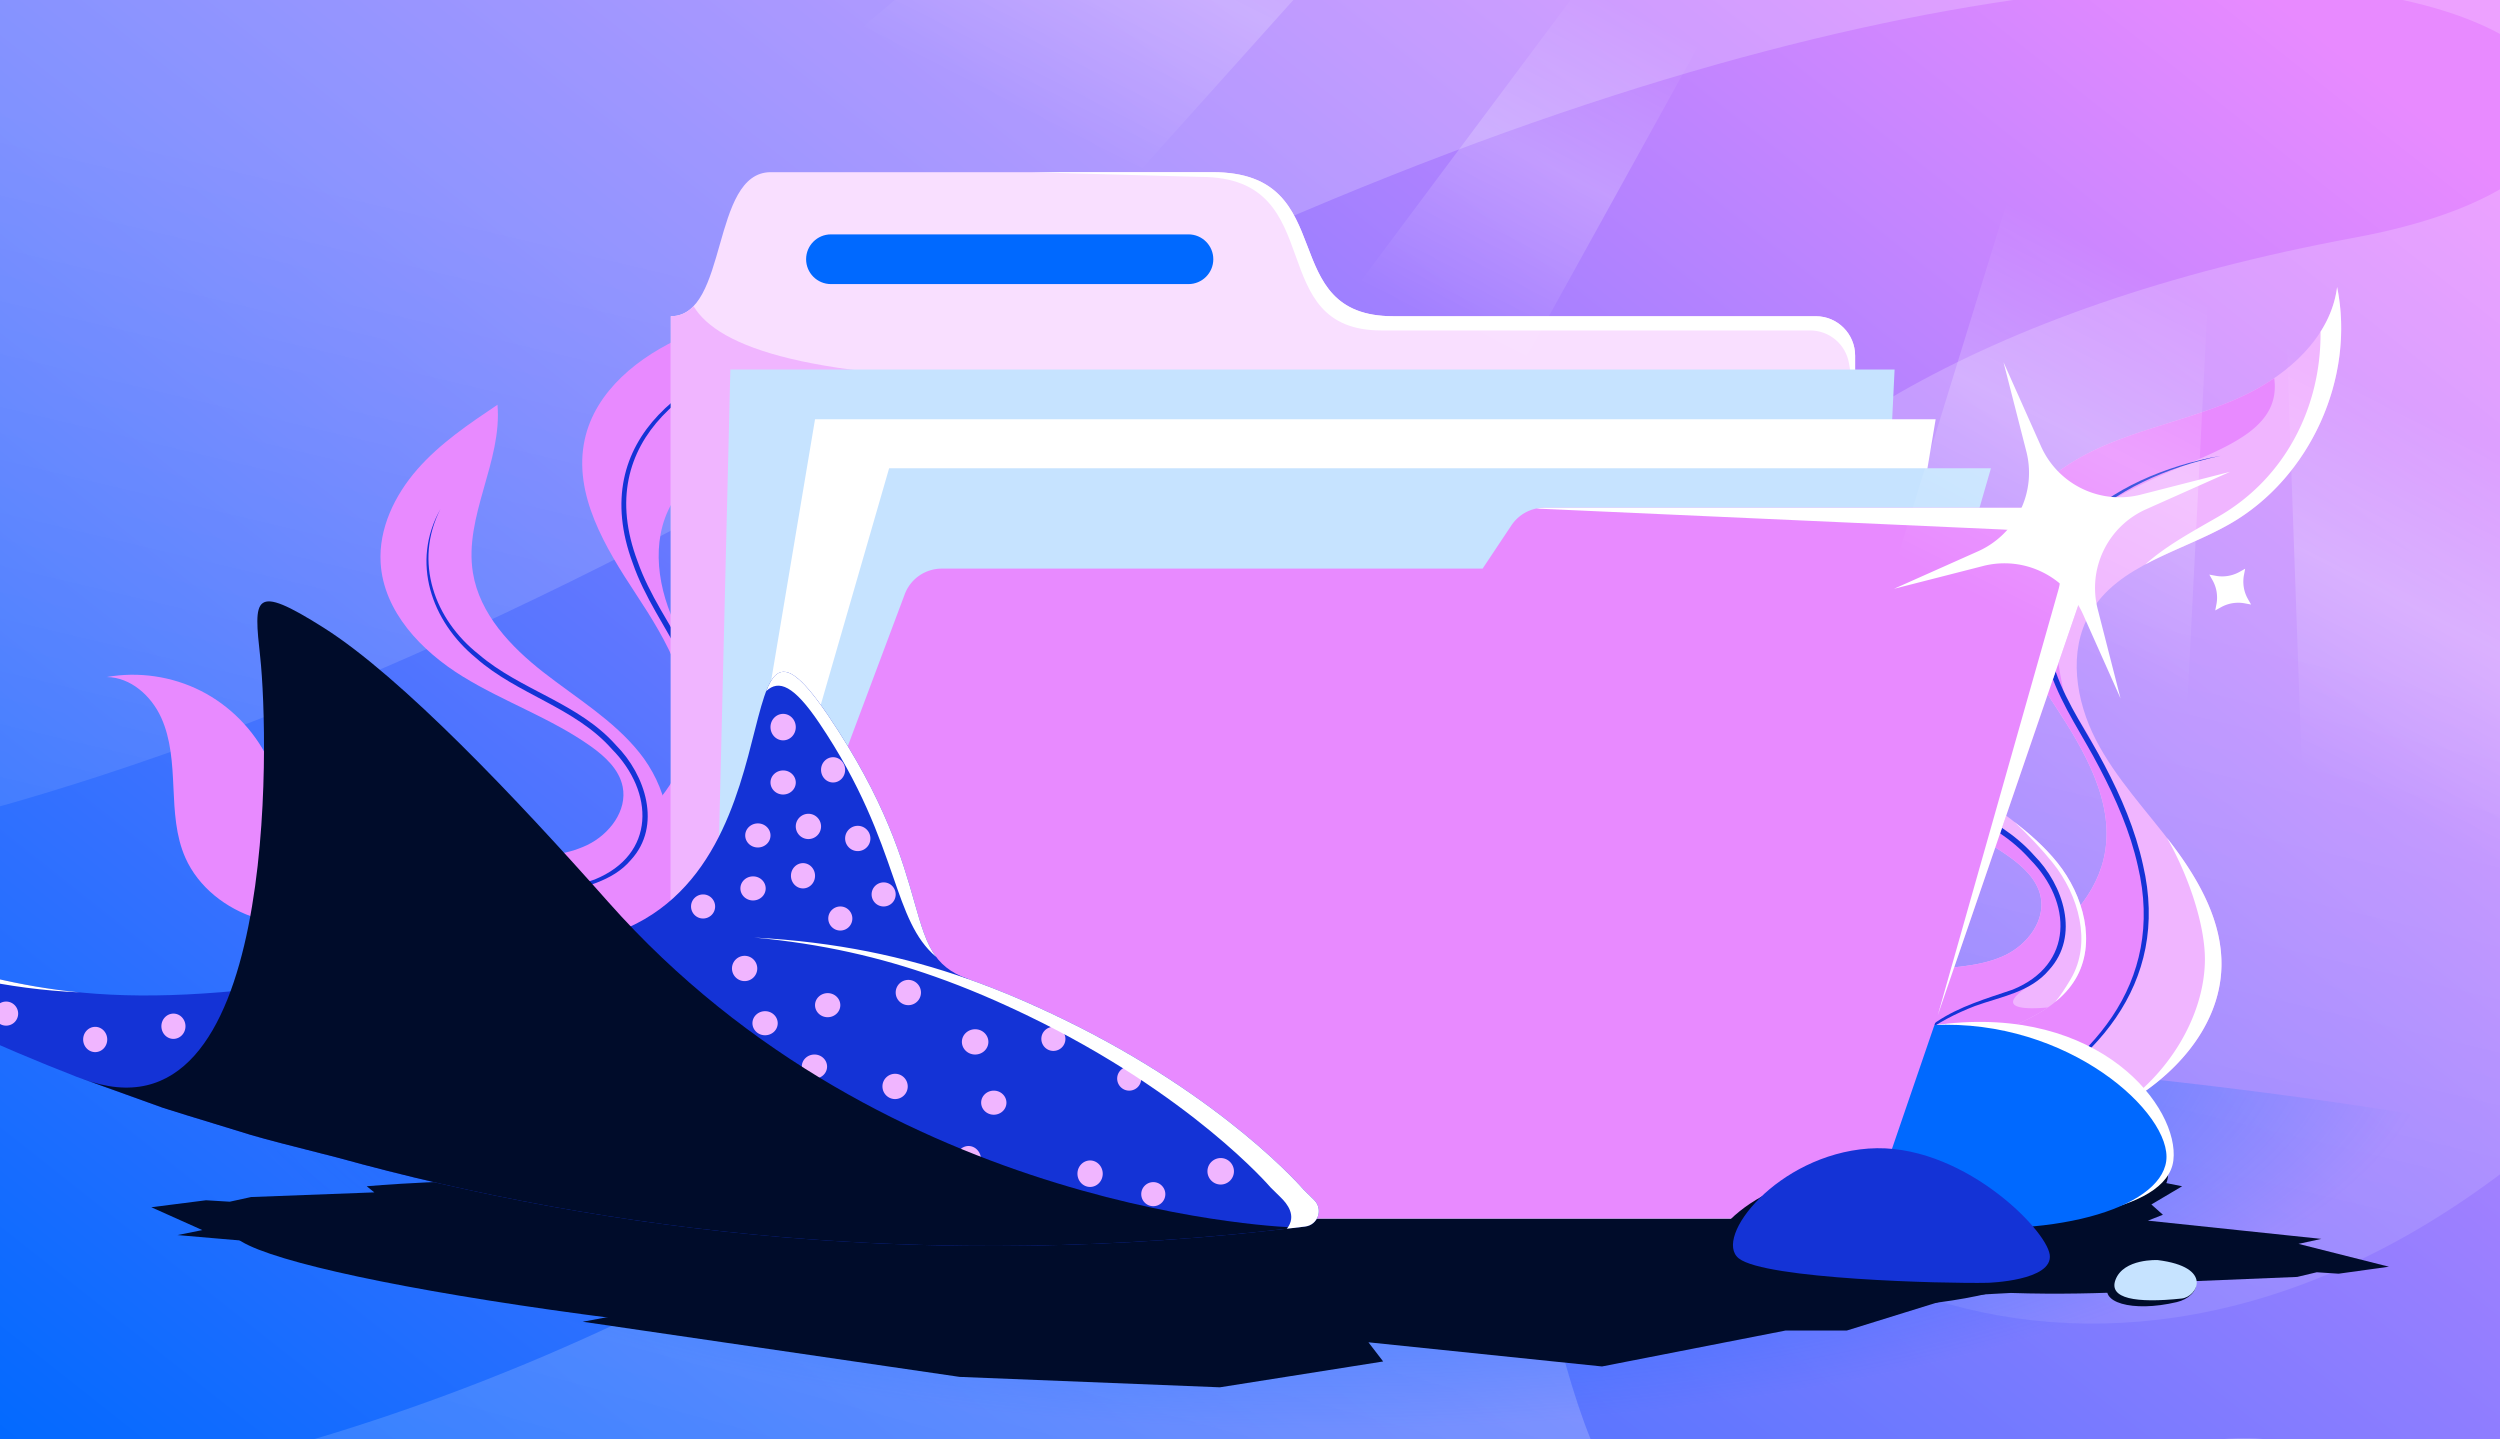 <?xml version="1.0" encoding="utf-8"?>
<svg xmlns="http://www.w3.org/2000/svg" fill="none" height="608" width="1056">
  <rect width="100%" height="100%" fill="#333333" stroke="none"/>
  <g clip-path="url(#a)">
    <path d="M0 0h1056v608H0z" fill="url(#b)"/>
    <path d="M994.708 100.353c236.312-43.81-17.325-263.767-652.345 91.917s-950.151 147.771-911.862-303.239L1382.31-83.764l-11.3 810.922c-22.53-321.345 54.95-677.9-222.01-324.125-346.193 442.217-796.514-183.619-154.292-302.68" fill="url(#c)" opacity=".2"/>
    <path d="M802.629 651.651c323.181-139.039 92.983 92.91 197.741 109.315L-329.66 890.733l-27.821-285.145c50.857 28.194 403.495 119.884 762.345-130.144s147.92 283.697 397.765 176.207" fill="url(#d)" opacity=".2"/>
    <path d="M1287 583c0 80.081-326.161 145-728.5 145S-170 663.081-170 583s326.161-145 728.5-145S1287 502.919 1287 583" fill="url(#e)"/>
    <path d="m907.259 515.6 6.355-2.481-4.871-4.352 12.988-7.695-51.953-10.332 23.544-4.04-173.064-23.296L600.761 459l-74.997 10.914 6.762 8.096-107.259-10.202-84.265 15.17h-28.126l-46.119 13.17-6.429 1.601-22.823 1.107c-43.393-1.353-82.606 2.216-82.606 2.216l3.217 2.585-52.07 1.97-8.998 1.97-10.02-.611-23.115 2.95 21.544 9.65-10.497 2.106 155.882 13.459 1.114 1.082-11.947 7.695 47.789 10.332-21.656 4.04 159.195 23.296L515.258 586l68.988-10.914-6.221-8.096 98.664 10.202 77.513-15.17h25.872l42.424-13.17 5.913-1.601 20.994-1.107c39.916 1.353 75.987-2.216 75.987-2.216l-2.959-2.585 47.897-1.97 8.277-1.97 9.217.611 21.266-2.95-38.218-9.65 9.655-2.106z" fill="#000C2A"/>
    <ellipse cx="177.5" cy="513" fill="#000C2A" rx="56.5" ry="6"/>
    <ellipse cx="462.5" cy="515.5" fill="#000C2A" rx="348.5" ry="7.5"/>
    <path d="M813.857 439.255c10.233-14.973 26.36-24.582 41.13-35.106 14.769-10.524 29.354-23.635 33.57-41.273 5.491-22.932-7.95-45.71-20.936-65.4-12.987-19.689-26.658-42.22-21.667-65.276 4.469-20.597 22.988-35.286 42.302-43.713 19.314-8.428 40.403-12.37 59.444-21.353 19.05-9.005 36.843-25.007 39.493-45.894 7.78 38.288-11.319 80.535-45.188 99.992-20.65 11.866-47.34 17.237-59.232 37.873-9.272 16.093-5.986 36.865 2.522 53.385 8.509 16.521 21.619 30.136 32.76 44.998s20.728 32.21 20.289 50.797c-.618 26.68-21.928 48.931-45.863 60.7-17.273 8.493-36.169 12.902-55.069 16.026-6.619 1.097-20.334 5.896-25.652.792-5.283-5.064-6.513-14.982-6.234-21.831.366-8.75 3.369-17.482 8.299-24.704z" fill="#F0B5FF"/>
    <path d="M847.636 409.285c-12.554 8.686-25.226 17.454-33.779 29.969l-.031.014c-4.931 7.221-7.934 15.954-8.3 24.704-.218 5.344.483 12.557 3.312 17.875L859 464.999c20.166-14.334 57.4-54 45-98s-25.5-64.001-30.5-68.501c-6.334-20.5-12.1-66.2 15.5-85 10.212-6.956 22.045-11.984 33.126-16.693 22.084-9.385 41.18-17.5 38.504-37.075a94 94 0 0 1-12.93 7.404c-10.089 4.76-20.753 8.104-31.424 11.451-9.467 2.969-18.94 5.939-28.02 9.901-19.314 8.427-37.833 23.117-42.302 43.714-4.991 23.056 8.68 45.587 21.667 65.276 12.986 19.689 26.427 42.467 20.936 65.4-4.216 17.637-18.8 30.748-33.57 41.272a637 637 0 0 1-7.351 5.137" fill="#E88AFF"/>
    <path d="M980.194 140.134c.3 31.779-14.895 61.845-43.189 78.099l-3.071 1.76c-10.931 6.261-19.932 11.416-27.758 18.406 5.259-2.815 10.851-5.293 16.451-7.775 6.628-2.938 13.267-5.88 19.378-9.391 33.869-19.457 52.968-61.705 45.188-99.993-.869 6.848-3.365 13.17-6.999 18.894m-64.927 213.707c8.907 15.448 16.439 37.099 16.077 52.445-.553 23.867-16.065 48.191-36.465 61.481 22.943-12.048 42.868-33.696 43.465-59.481.439-18.587-9.148-35.936-20.289-50.798a270 270 0 0 0-2.788-3.647m-58.103 127.303c-4.633.826-9.309 1.519-14.005 2.215-3.575.529-7.161 1.06-10.747 1.653-1.365.226-3.031.61-4.863 1.031-3.243.747-7.006 1.612-10.535 1.936 4.658.567 10.679-.818 15.535-1.936 1.832-.421 3.498-.805 4.863-1.031 6.607-1.092 13.214-2.342 19.752-3.868" fill="#fff"/>
    <path d="M937.943 192.533c-45.424 9.767-89.27 39.222-69.629 91.171 4.943 14.139 13.803 26.352 20.678 39.596 6.995 13.267 12.971 27.246 16.212 42.033 11.864 50.667-21.057 86.052-64.113 106.483 41.74-21.643 73.783-56.022 61.94-106.026-3.229-14.493-9.25-28.23-16.161-41.384-6.847-13.311-15.689-25.7-20.609-39.961-19.75-53.039 24.816-83.434 71.682-91.912" fill="#1433D6"/>
    <path d="M834.493 499.955c-10.652-4.536-22.444-10.265-26.068-21.254-3.561-10.755 2.525-22.718 11.291-29.908s19.786-10.828 30.209-15.255c10.424-4.428 20.965-10.247 26.76-19.998 9.008-15.18 3.418-35.364-7.623-49.112s-26.558-23.023-40.447-33.865c-13.912-10.851-27.052-24.714-29.884-42.136-3.853-23.774 12.463-46.942 10.377-70.945-12.067 8.109-24.287 16.338-33.863 27.284-9.575 10.947-16.38 25.079-15.49 39.597 1.259 20.476 17.229 37.183 34.715 47.933 17.485 10.75 37.269 17.56 53.994 29.416 6.06 4.305 12.04 9.781 13.517 17.077 2.054 10.146-5.594 20.143-14.923 24.646s-19.975 4.942-30.284 6.04c-10.287 1.107-21.091 3.235-28.752 10.217-12.469 11.374-11.73 32.295-2.633 46.515 9.088 14.242 24.349 23.178 39.407 30.801 3.064 1.552 6.474 1.725 9.706 2.925z" fill="#F0B5FF"/>
    <path d="M850.844 347.133c6.65 5.183 12.945 10.729 18.218 17.296 11.041 13.748 16.631 33.932 7.624 49.112-2.243 3.773-5.196 6.957-8.578 9.7 2.281-2.743 4.335-5.927 6.578-9.7 9.007-15.18 3.417-35.364-7.624-49.112-4.742-5.905-10.309-11.722-16.218-17.296" fill="#fff"/>
    <path d="M806.184 338.861 812 325.5c12.666 9 39.7 28.7 46.5 35.5 8.5 8.5 25.001 39 0 54.5-16.24 10.069-5.228 11.149 6.536 10.039-4.661 3.225-9.901 5.786-15.11 7.999-1.957.831-3.935 1.634-5.915 2.438-7.072 2.872-14.172 5.756-20.439 9.96l-41.43-18.511a27.2 27.2 0 0 1 5.88-7.733c7.661-6.982 18.465-9.11 28.752-10.217 1.46-.156 2.927-.298 4.395-.44 8.903-.864 17.881-1.734 25.889-5.6 9.329-4.503 16.977-14.5 14.923-24.646-1.477-7.296-7.457-12.772-13.517-17.077-9.428-6.683-19.827-11.763-30.239-16.849-4.03-1.968-8.062-3.938-12.041-6.002" fill="#E88AFF"/>
    <path d="M796.753 458.285c2.538-11.537 11.746-20.407 21.302-26.703 9.732-6.538 21.139-9.836 32.088-13.554 25.927-10.547 25.251-36.938 7.316-55.066-15.638-17.724-39.973-23.048-57.457-38.535-18.88-15.526-27.537-40.56-15.014-62.825-11.311 22.179-2.553 46.573 16.258 61.365 17.697 15.153 42.185 20.487 57.967 38.374 12.374 12.455 19.487 33.986 6.26 48.404-7.944 9.433-20.373 11.245-31.291 15.211-15.648 6.087-32.575 16.185-37.443 33.298z" fill="#1433D6"/>
    <path d="M915.727 497.148C913.173 517.263 852.823 536.426 793 528s-118.212-38.671-115.473-46.411c2.748-7.762 74.282-42.366 134.136-44.186s106.609 39.653 104.064 59.745" fill="#000C2A"/>
    <path d="M918.031 490.162c-2.713 22.144-53.946 29.382-108.36 22.721-54.392-6.651-124.923-25.054-122.259-33.661s77.708-39.625 132.085-46.483c67.775-8.541 101.237 35.301 98.534 57.423" fill="#fff"/>
    <path d="M915.004 490.5c-2.796 20.017-48.293 33.691-105.373 26.373s-124.975-29.916-122.219-37.649c2.765-7.756 71.801-43.368 129.09-46.224s101.288 37.505 98.502 57.5" fill="#0069FF"/>
    <path d="M214.882 392.737c10.232-14.972 26.36-24.582 41.129-35.106 14.77-10.524 29.354-23.635 33.571-41.272 5.49-22.933-7.95-45.711-20.937-65.4-12.986-19.69-26.657-42.22-21.666-65.276 4.469-20.597 22.988-35.287 42.302-43.714s40.403-12.37 59.444-21.352c19.05-9.005 36.843-25.008 39.493-45.895 7.78 38.288-11.319 80.536-45.189 99.992-20.65 11.866-47.34 17.237-59.231 37.873-9.272 16.094-5.987 36.865 2.522 53.385 8.508 16.521 21.618 30.136 32.759 44.998s20.729 32.211 20.29 50.798c-.618 26.679-21.928 48.93-45.863 60.7-17.273 8.492-36.169 12.901-55.069 16.026-6.619 1.096-20.334 5.896-25.653.791-5.283-5.064-6.512-14.982-6.233-21.831.366-8.75 3.368-17.482 8.299-24.703z" fill="#E88AFF"/>
    <path d="M338.968 146.015c-45.424 9.767-89.271 39.222-69.629 91.171 4.942 14.139 13.803 26.353 20.677 39.596 6.996 13.267 12.971 27.247 16.213 42.033 11.863 50.667-21.057 86.052-64.113 106.484 41.74-21.644 73.782-56.022 61.939-106.026-3.229-14.494-9.25-28.231-16.16-41.384-6.847-13.312-15.689-25.701-20.609-39.961-19.751-53.04 24.816-83.435 71.682-91.913" fill="#1433D6"/>
    <path d="M130.855 372.241c-8.889-15.967-9.646-35.351-17.7-51.767-6.021-12.245-16.105-22.466-28.27-28.634s-26.366-8.264-39.794-5.861c10.09.096 18.806 7.934 22.98 17.104 4.176 9.17 4.732 19.523 5.19 29.6.46 10.078.94 20.426 5.042 29.645 5.49 12.397 17.158 21.479 30.101 25.527 8.71 2.732 19.053 3.95 28.116 2.376 3.801-.664 7.305-3.122 4.28-6.908-1.377-1.708-3.933-2.897-5.478-4.646-1.724-1.952-3.177-4.188-4.435-6.449z" fill="#E88AFF"/>
    <path d="M140.553 323.412c11.959 8.623 15.714 24.795 14.925 38.87-.776 14.107 7.37 27.314 18.654 35.403 3.192 2.467 6.7 4.537 10.353 6.379-15.421-5.363-29.406-18.625-31.167-35.588-.583-8.086.647-16.252-1.341-24.226-1.809-7.77-5.34-15.424-11.424-20.838" fill="#1433D6"/>
    <path d="M235.517 453.436c-10.651-4.536-22.444-10.266-26.067-21.255-3.561-10.755 2.525-22.717 11.29-29.908 8.766-7.19 19.786-10.827 30.21-15.255 10.424-4.427 20.965-10.247 26.76-19.998 9.008-15.179 3.418-35.363-7.623-49.111-11.041-13.749-26.558-23.023-40.447-33.865-13.912-10.851-27.053-24.715-29.885-42.136-3.852-23.774 12.463-46.942 10.378-70.945-12.067 8.108-24.288 16.338-33.863 27.284s-16.38 25.078-15.49 39.596c1.259 20.476 17.229 37.183 34.714 47.933 17.486 10.75 37.269 17.56 53.994 29.416 6.061 4.305 12.041 9.782 13.518 17.078 2.053 10.145-5.595 20.143-14.924 24.646s-19.974 4.942-30.283 6.039c-10.287 1.107-21.091 3.235-28.752 10.218-12.47 11.374-11.731 32.294-2.633 46.514 9.088 14.242 24.349 23.178 39.406 30.802 3.064 1.551 6.475 1.724 9.707 2.924z" fill="#E88AFF"/>
    <path d="M197.777 411.766c2.539-11.537 11.747-20.407 21.302-26.703 9.733-6.539 21.14-9.837 32.088-13.555 25.928-10.546 25.251-36.937 7.317-55.066-15.639-17.724-39.973-23.048-57.457-38.534-18.881-15.527-27.537-40.56-15.014-62.826-11.311 22.18-2.553 46.573 16.258 61.365 17.697 15.154 42.185 20.487 57.966 38.374 12.375 12.455 19.488 33.987 6.261 48.404-7.944 9.433-20.374 11.245-31.292 15.212-15.647 6.086-32.574 16.184-37.442 33.297z" fill="#1433D6"/>
    <path d="M338.829 447.383c-2.795 20.017-51.334 30.305-108.414 22.987s-124.975-29.916-122.22-37.649c2.765-7.755 75.025-31.941 132.314-34.797 57.289-2.857 101.107 29.465 98.32 49.459" fill="#000C2A"/>
    <path d="M283.35 514.612H783.6V150.254c0-9.21-7.403-16.676-16.612-16.676H588.521c-50.89 0-21.204-60.853-76.335-60.853H325.589c-25.445 0-17.825 60.853-42.239 60.853z" fill="#F9DFFF"/>
    <path d="M783.6 514.613H283.35V133.579c3.948 0 7.058-1.591 9.606-4.259 10.552 17.63 49.501 31.18 147.544 31.18 19.365 0 70.401.804 129.594 1.735C643 163.382 728.281 164.724 782 165l1.6 1.702z" fill="#F0B5FF"/>
    <path d="m783.6 168.366-2.599-14.966c-1.388-7.989-8.299-13.822-16.407-13.822H583.521c-24.936 0-30.526-15.571-36.228-31.453-5.934-16.532-11.99-33.4-40.107-33.4l-71.84-2h76.84c28.117 0 34.173 15.828 40.108 31.34 5.701 14.903 11.291 29.513 36.227 29.513h178.467c9.209 0 16.612 7.466 16.612 16.676z" fill="#fff"/>
    <path d="M308.504 156.1h491.771l-16.958 350.175H300.025z" fill="#C6E3FF"/>
    <path d="M344.27 177.111h473.355L762.38 506.274H289.025z" fill="#fff"/>
    <path d="M375.568 197.787h465.407l-91.543 316.825H284.025z" fill="#C6E3FF"/>
    <path d="m880.636 247.583-91.517 267.028H283.35l98.812-263.601a16.675 16.675 0 0 1 15.614-10.822h228.468l12.195-18.299a16.68 16.68 0 0 1 13.876-7.428h204.659c17.162 0 29.226 16.888 23.662 33.122" fill="#E88AFF"/>
    <path d="m818.498 428.889 50.712-178.828c4.905-15.851-6.703-25.998-23.291-26.398l-197.006-8.852c1.108-.23 2.247-.35 3.403-.35h204.659c17.161 0 29.225 16.888 23.661 33.122z" fill="#fff"/>
    <path clip-rule="evenodd" d="M340.5 109.5c0-5.799 4.701-10.5 10.5-10.5h151c5.799 0 10.5 4.701 10.5 10.5S507.799 120 502 120H351c-5.799 0-10.5-4.701-10.5-10.5" fill="#0069FF" fill-rule="evenodd"/>
    <path d="m862.118 188.5-7.916-17.75-7.916-17.75 4.815 18.825 4.815 18.824a36.27 36.27 0 0 1-2.489 24.85 36.3 36.3 0 0 1-17.927 17.383l-17.75 7.916-17.75 7.916 18.825-4.815 18.824-4.815a36.27 36.27 0 0 1 24.85 2.489 36.3 36.3 0 0 1 17.383 17.927l7.916 17.75 7.916 17.75-4.815-18.825-4.815-18.824a36.27 36.27 0 0 1 2.489-24.85 36.3 36.3 0 0 1 17.927-17.383l17.75-7.916 17.75-7.916-18.824 4.815-18.825 4.815a36.27 36.27 0 0 1-24.85-2.489 36.3 36.3 0 0 1-17.383-17.927m83.911 53.039 1.166-.658 1.165-.658-.26 1.349-.26 1.35a15.2 15.2 0 0 0-.059 5.172 14.6 14.6 0 0 0 1.714 4.88l.68 1.191.68 1.19-1.32-.248-1.32-.249a15.1 15.1 0 0 0-5.165-.07c-1.7.272-3.357.854-4.886 1.698l-1.224.684-1.225.684.261-1.349.26-1.35c.32-1.716.33-3.472.059-5.172a14.9 14.9 0 0 0-1.715-4.88l-.68-1.191-.68-1.19 1.368.25 1.368.251c1.716.32 3.47.329 5.176.042a15.1 15.1 0 0 0 4.878-1.717z" fill="#fff"/>
    <ellipse cx="318.983" cy="542.648" fill="#000C2A" rx="222" ry="21" transform="rotate(5.884 318.983 542.648)"/>
    <path d="M410.879 439.84c-12.203-6.863-1.993-26.32-1.993-26.32-30.04-10.594-10.973-40.034-59.022-111.219-48.05-71.184-5.339 84.659-110.591 96.362 0 0 14.308 32.165 55.462 53.698 41.153 21.534 113.257 3.52 116.144-12.521m-743.801-260.736L-333 179l.023.023z" fill="#1433D6"/>
    <path d="M-42.16 401.452c-68.642-23.389-217.213-124.287-290.762-222.348 46.343 68.304 108.166 125.079 174.742 173.367 58.497 42.121 123.436 76.21 190.616 102.406 2.36.838 8.19 2.936 14.563 5.229 8.91 3.206 18.883 6.795 21.925 7.858 6.035 1.932 13.658 4.255 21.085 6.519 5.704 1.738 11.293 3.442 15.958 4.906 6.458 1.922 19.003 5.106 29.879 7.866 2.209.561 4.349 1.104 6.356 1.616 115.481 31.978 253.197 48.412 409.086 29.225 5.45-.671 7.723-7.329 3.812-11.184l-4.416-4.352s-33.278-39.052-102.236-72.379c-12.964-6.265-25.984-11.873-39.561-16.661-55.501-19.573-120.309-25.445-228.595-6.475-112.011 19.616-153.81 17.796-222.452-5.593" fill="#1433D6"/>
    <path d="M409.089 495.771c2.963 0 5.35-2.615 5.35-5.836s-2.387-5.859-5.328-5.859-5.35 2.615-5.35 5.836 2.387 5.859 5.328 5.859m106.522 4.577c3.104 0 5.604-2.5 5.604-5.582s-2.5-5.604-5.581-5.604-5.605 2.501-5.605 5.582 2.501 5.604 5.582 5.604m-155.335 4.575c2.963 0 5.35-2.614 5.35-5.835s-2.387-5.859-5.328-5.859-5.35 2.614-5.35 5.835 2.387 5.859 5.328 5.859m100.168-3.559c2.963 0 5.35-2.501 5.35-5.582s-2.387-5.604-5.329-5.604-5.349 2.5-5.349 5.582 2.387 5.604 5.328 5.604m-259.825-40.677c2.963 0 5.35-2.615 5.35-5.836s-2.387-5.859-5.328-5.859-5.35 2.615-5.35 5.836 2.387 5.859 5.328 5.859m148.98-31.016c2.962 0 5.349-2.273 5.349-5.074s-2.387-5.095-5.328-5.095-5.349 2.273-5.349 5.074c0 2.802 2.387 5.095 5.328 5.095m-26.44 7.627c2.962 0 5.349-2.273 5.349-5.074s-2.387-5.095-5.328-5.095-5.35 2.273-5.35 5.074 2.387 5.095 5.329 5.095m20.848 18.305c2.962 0 5.349-2.274 5.349-5.075s-2.387-5.094-5.328-5.094-5.35 2.273-5.35 5.074 2.387 5.095 5.329 5.095m39.659-31.017c2.963 0 5.35-2.387 5.35-5.328s-2.387-5.35-5.328-5.35-5.35 2.387-5.35 5.328 2.387 5.35 5.328 5.35m-69.151-10.168c2.962 0 5.349-2.387 5.349-5.328s-2.387-5.35-5.328-5.35-5.349 2.387-5.349 5.328 2.387 5.35 5.328 5.35m-8.389 24.915c2.821 0 5.095-2.273 5.095-5.074s-2.274-5.095-5.075-5.095-5.095 2.273-5.095 5.075 2.274 5.094 5.075 5.094m105.759 6.101c3.104 0 5.604-2.387 5.604-5.329s-2.5-5.349-5.582-5.349-5.604 2.387-5.604 5.328 2.501 5.35 5.582 5.35M2.575 433.232a5.08 5.08 0 0 0 5.094-5.075c0-2.801-2.273-5.095-5.074-5.095s-5.095 2.274-5.095 5.075 2.274 5.095 5.075 5.095m165.758 5.592a5.08 5.08 0 0 0 5.095-5.075c0-2.801-2.273-5.095-5.074-5.095-2.802 0-5.095 2.274-5.095 5.075s2.273 5.095 5.074 5.095m308.636 21.863a5.08 5.08 0 0 0 5.095-5.075c0-2.801-2.273-5.094-5.074-5.094s-5.095 2.273-5.095 5.074 2.273 5.095 5.074 5.095m-42.711 53.898c2.822 0 5.095-2.273 5.095-5.074s-2.273-5.095-5.074-5.095-5.095 2.273-5.095 5.074c0 2.802 2.273 5.095 5.074 5.095m-79.319-121.523a5.08 5.08 0 0 0 5.094-5.075c0-2.801-2.273-5.094-5.074-5.094s-5.095 2.273-5.095 5.074 2.273 5.095 5.075 5.095m7.371-33.558c2.963 0 5.35-2.387 5.35-5.328s-2.387-5.35-5.328-5.35-5.35 2.387-5.35 5.328 2.387 5.35 5.328 5.35m-44.235 20.847c2.962 0 5.349-2.273 5.349-5.075s-2.387-5.094-5.328-5.094-5.35 2.273-5.35 5.074 2.387 5.095 5.329 5.095m21.101-5.085c2.821 0 5.095-2.387 5.095-5.329s-2.274-5.349-5.075-5.349-5.095 2.387-5.095 5.328 2.274 5.35 5.075 5.35m147.963 134.233c2.821 0 5.095-2.273 5.095-5.074s-2.274-5.095-5.075-5.095-5.095 2.273-5.095 5.075 2.274 5.094 5.075 5.094m-268.977-75.251c2.822 0 5.095-2.387 5.095-5.328s-2.273-5.35-5.074-5.35-5.095 2.387-5.095 5.329 2.273 5.349 5.074 5.349m106.778 40.676c2.821 0 5.095-2.387 5.095-5.328s-2.274-5.35-5.075-5.35-5.095 2.387-5.095 5.328 2.274 5.35 5.075 5.35m119.997-31.016c2.821 0 5.095-2.274 5.095-5.075s-2.274-5.095-5.075-5.095-5.095 2.274-5.095 5.075 2.274 5.095 5.075 5.095m-124.829-85.93c2.963 0 5.35-2.274 5.35-5.075s-2.387-5.094-5.328-5.094-5.35 2.273-5.35 5.074 2.387 5.095 5.328 5.095m-201.604 76.779c2.821 0 5.095-2.273 5.095-5.074s-2.274-5.095-5.075-5.095-5.094 2.273-5.094 5.074 2.273 5.095 5.074 5.095m301.263 36.1c2.962 0 5.349-2.274 5.349-5.075s-2.387-5.094-5.328-5.094-5.349 2.273-5.349 5.074 2.387 5.095 5.328 5.095m-41.694-6.611c2.963 0 5.35-2.387 5.35-5.328s-2.387-5.35-5.329-5.35-5.349 2.387-5.349 5.329 2.387 5.349 5.328 5.349m-109.828-35.084c2.963 0 5.35-2.387 5.35-5.328s-2.387-5.35-5.328-5.35-5.35 2.387-5.35 5.329 2.387 5.349 5.328 5.349m-95.082 49.321c2.962 0 5.349-2.501 5.349-5.582s-2.387-5.604-5.328-5.604-5.349 2.501-5.349 5.582 2.387 5.604 5.328 5.604m55.423 10.678c2.962 0 5.349-2.273 5.349-5.074s-2.387-5.095-5.328-5.095-5.35 2.274-5.35 5.075 2.387 5.094 5.329 5.094M341.463 354.42c2.963 0 5.35-2.387 5.35-5.328s-2.387-5.35-5.328-5.35-5.35 2.387-5.35 5.328 2.387 5.35 5.328 5.35m31.78 28.472a5.08 5.08 0 0 0 5.095-5.075c0-2.801-2.273-5.094-5.074-5.094s-5.095 2.273-5.095 5.074 2.273 5.095 5.074 5.095m-76.269 5.086c2.821 0 5.095-2.274 5.095-5.075s-2.274-5.094-5.075-5.094-5.095 2.273-5.095 5.074 2.274 5.095 5.075 5.095m-173.132 67.625c2.962 0 5.349-2.387 5.349-5.328s-2.387-5.349-5.328-5.349-5.349 2.387-5.349 5.328 2.387 5.349 5.328 5.349m131.184 3.051c2.962 0 5.349-2.274 5.349-5.075s-2.387-5.095-5.328-5.095-5.349 2.274-5.349 5.075 2.387 5.095 5.328 5.095m75.76-145.929c2.962 0 5.349-2.5 5.349-5.582s-2.387-5.604-5.328-5.604-5.349 2.501-5.349 5.582 2.387 5.604 5.328 5.604m0 22.882c2.962 0 5.349-2.274 5.349-5.075s-2.387-5.094-5.328-5.094-5.349 2.273-5.349 5.074 2.387 5.095 5.328 5.095M40.2 444.416c2.822 0 5.095-2.387 5.095-5.328s-2.273-5.35-5.074-5.35-5.095 2.387-5.095 5.328 2.274 5.35 5.075 5.35m251.433 49.829c2.963 0 5.35-2.273 5.35-5.074s-2.387-5.095-5.328-5.095-5.35 2.274-5.35 5.075 2.387 5.094 5.328 5.094M73.25 438.824c2.822 0 5.096-2.387 5.096-5.328s-2.274-5.35-5.075-5.35-5.095 2.388-5.095 5.329 2.274 5.349 5.075 5.349m278.637-108.303c2.822 0 5.095-2.387 5.095-5.328s-2.273-5.349-5.074-5.349-5.095 2.387-5.095 5.328 2.273 5.349 5.074 5.349M91.046 463.738a5.08 5.08 0 0 0 5.095-5.075c0-2.801-2.273-5.095-5.074-5.095s-5.095 2.274-5.095 5.075 2.273 5.095 5.074 5.095" fill="#F0B5FF"/>
    <path d="m546.74 518.646.476-.141s-172.322-4.258-290.311-137.525c-38.45-43.442-87.309-95.044-120.148-115.807-30.266-19.129-29.579-12.803-26.831 12.513 3.677 33.869 8.08 209.569-75.308 177.917 2.707.969 33.154 11.958 34.306 12.361 6.034 1.931 13.655 4.254 21.08 6.517l.005.002c5.704 1.738 11.293 3.441 15.957 4.905 6.459 1.923 19.004 5.107 29.88 7.867 2.211.561 4.353 1.105 6.36 1.617 114.356 31.666 250.516 48.089 404.534 29.774" fill="#000C2A"/>
    <path d="M543.579 519.018q3.847-.447 7.709-.922c5.45-.671 7.723-7.329 3.812-11.184l-4.416-4.352s-33.278-39.052-102.236-72.379c-12.964-6.265-25.984-11.873-39.561-16.661-26.704-9.417-55.562-15.663-90.381-17.496 28.694 2.606 53.34 8.37 76.381 16.496 13.577 4.788 26.597 10.396 39.561 16.661 68.958 33.327 102.236 72.379 102.236 72.379l4.416 4.352c2.485 2.45 6.826 7.614 2.479 13.106M33.651 419.185c-25.122-2.455-48.312-8.363-75.81-17.733-68.643-23.389-217.214-124.287-290.763-222.348l-.055-.081L-333 179l.078.104c27.044 39.859 59.358 75.792 94.813 108.403 66.813 54.574 139.596 98.513 181.95 112.945 32.521 11.081 59.017 17.321 89.81 18.733m361.756-15.009c-4.181-5.593-6.323-13.133-9.171-23.16-4.998-17.6-12.174-42.863-36.374-78.715-15.546-23.031-21.591-22.297-26.221-10.368 5.33-5.029 11.714-2.385 22.378 13.413 17.88 26.489 25.323 47.95 31.134 64.703 5.251 15.141 9.169 26.438 18.254 34.127" fill="#fff"/>
    <path d="M910.423 533.258S897 532.401 891 542.001c-5 8 9.5 12.5 28.5 8 9.786-2.318 14.714-13.787-9.077-16.743" fill="#000C2A"/>
    <path d="M911.423 532.258S897 531.5 893.58 540.596c-2.971 7.904 8.548 9.964 27.92 7.904 6.648-.706 13.714-13.286-10.077-16.242" fill="#C6E3FF"/>
    <path d="M866 532c-1.595-11.095-48.274-39.639-86.751-36.848-38.478 2.79-67.249 30.348-54.759 46.408C740.124 561.662 864 552.5 866 532" fill="#000C2A"/>
    <path d="M839.621 541.857s27.778-.797 26.183-11.892-38.078-47.604-76.555-44.813-65.857 37.671-54.759 46.407c11.098 8.737 86.491 10.697 105.131 10.298" fill="#1433D6"/>
    <path d="M1260.15 762.603 973.307-56.072l-14.712-6.41 25.002 705.736z" fill="url(#f)"/>
    <path d="m908.22 606.841 34.177-673.53-42.116-18.351-187.385 607.932z" fill="url(#g)"/>
    <path d="M702.46-174.086 255.019 324.712 81 249.972l543.913-457.847z" fill="url(#h)"/>
    <path d="m492.163 426.713 308.532-557.996-29.674-12.929-389.726 522.231z" fill="url(#i)"/>
  </g>
  <defs>
    <linearGradient gradientUnits="userSpaceOnUse" id="b" x1="0" x2="673" y1="622.5" y2="-228.5">
      <stop stop-color="#0069FF"/>
      <stop offset="1" stop-color="#E88AFF"/>
    </linearGradient>
    <linearGradient gradientUnits="userSpaceOnUse" id="c" x1="886.186" x2="732.12" y1="137.045" y2="786.461">
      <stop offset=".17" stop-color="#fff"/>
      <stop offset="1" stop-color="#fff" stop-opacity="0"/>
    </linearGradient>
    <linearGradient gradientUnits="userSpaceOnUse" id="d" x1="440.487" x2="298.397" y1="533.761" y2="1055.31">
      <stop stop-color="#fff"/>
      <stop offset="1" stop-color="#fff" stop-opacity="0"/>
    </linearGradient>
    <linearGradient gradientUnits="userSpaceOnUse" id="f" x1="679.21" x2="608.126" y1="-1.543" y2="137.862">
      <stop stop-color="#fff" stop-opacity="0"/>
      <stop offset=".48" stop-color="#fff" stop-opacity=".2"/>
      <stop offset="1" stop-color="#fff" stop-opacity="0"/>
    </linearGradient>
    <linearGradient gradientUnits="userSpaceOnUse" id="g" x1="679.21" x2="608.126" y1="-1.543" y2="137.862">
      <stop stop-color="#fff" stop-opacity="0"/>
      <stop offset=".48" stop-color="#fff" stop-opacity=".2"/>
      <stop offset="1" stop-color="#fff" stop-opacity="0"/>
    </linearGradient>
    <linearGradient gradientUnits="userSpaceOnUse" id="h" x1="679.21" x2="608.126" y1="-1.543" y2="137.862">
      <stop stop-color="#fff" stop-opacity="0"/>
      <stop offset=".48" stop-color="#fff" stop-opacity=".2"/>
      <stop offset="1" stop-color="#fff" stop-opacity="0"/>
    </linearGradient>
    <linearGradient gradientUnits="userSpaceOnUse" id="i" x1="679.21" x2="608.126" y1="-1.543" y2="137.862">
      <stop stop-color="#fff" stop-opacity="0"/>
      <stop offset=".48" stop-color="#fff" stop-opacity=".2"/>
      <stop offset="1" stop-color="#fff" stop-opacity="0"/>
    </linearGradient>
    <radialGradient cx="0" cy="0" gradientTransform="rotate(89.94 60.248 498.766)scale(165.57 467.673)" gradientUnits="userSpaceOnUse" id="e" r="1">
      <stop stop-color="#0069FF"/>
      <stop offset="1" stop-color="#0069FF" stop-opacity="0"/>
    </radialGradient>
    <clipPath id="a">
      <path d="M0 0h1056v608H0z" fill="#fff"/>
    </clipPath>
  </defs>
</svg>